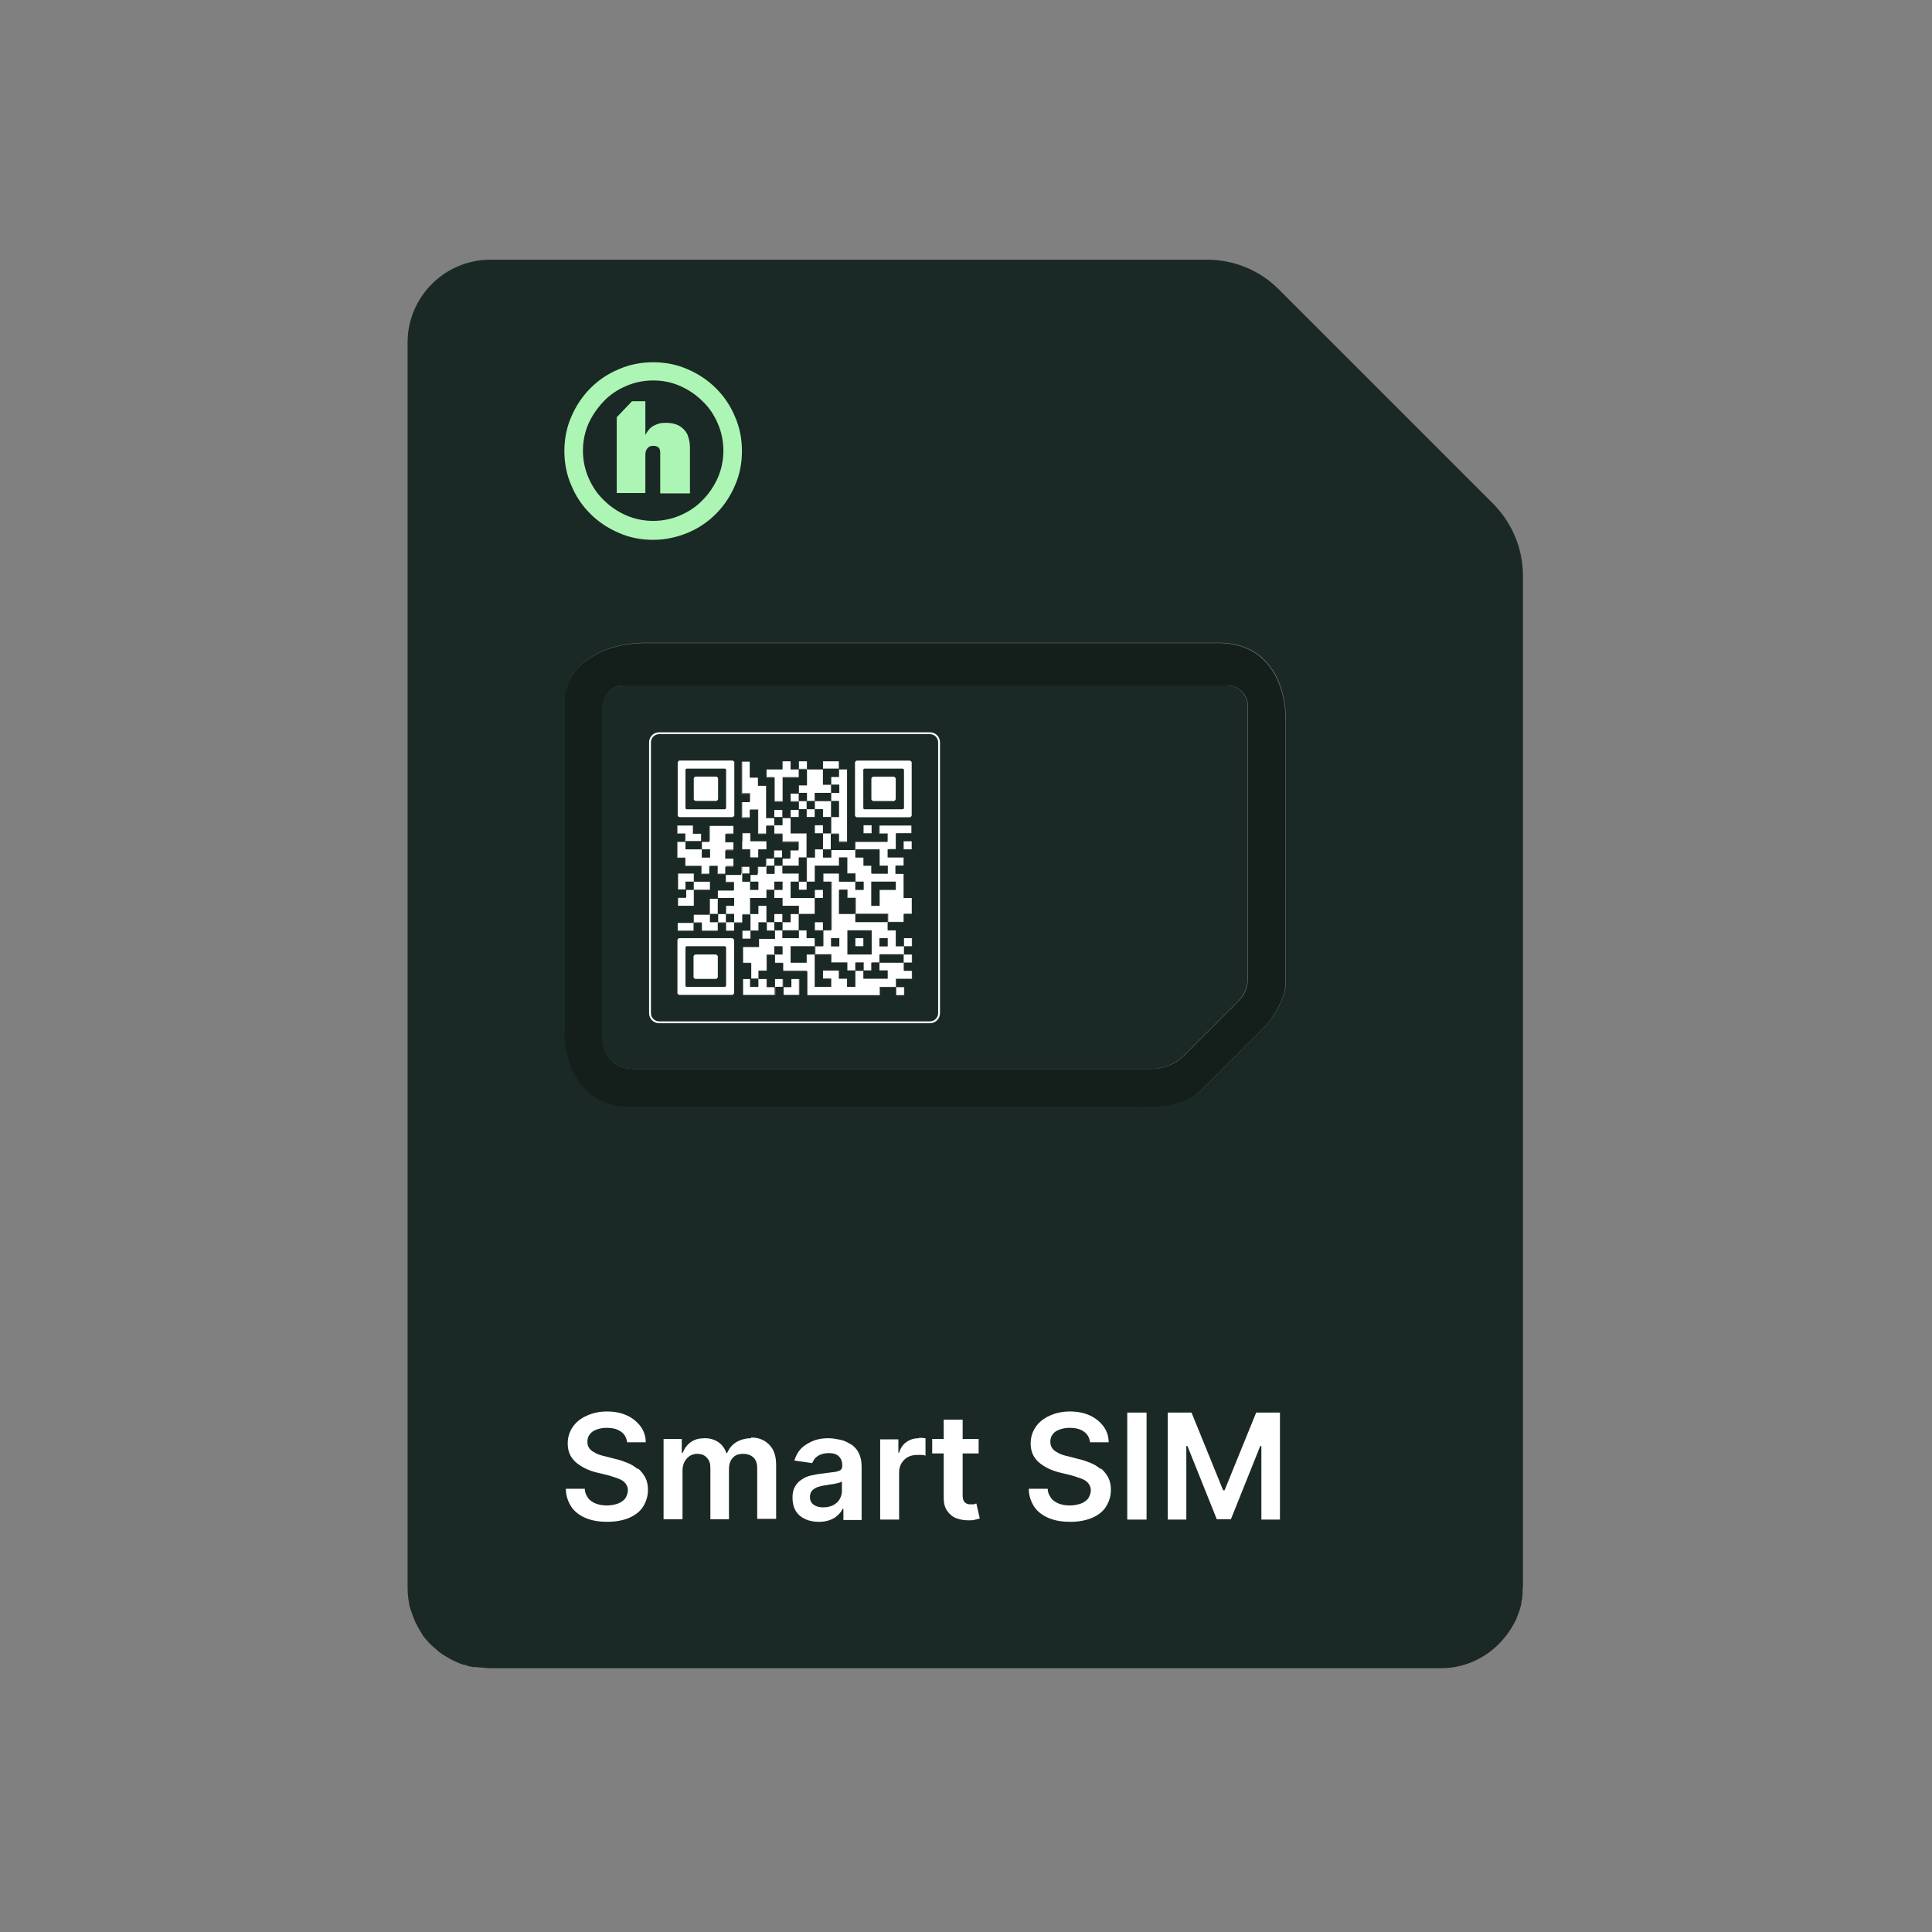<?xml version="1.0" encoding="UTF-8"?>
<svg id="Layer_1" data-name="Layer 1" xmlns="http://www.w3.org/2000/svg" viewBox="0 0 52 52">
  <rect x="0" y="0" width="52" height="52" fill="#808080" stroke="none"/>
  <defs>
    <style>
      .cls-1 {
        fill: #1a2925;
      }

      .cls-2 {
        fill: #fff;
      }

      .cls-3 {
        fill: #adf5b4;
      }

      .cls-4 {
        fill: #141f1c;
      }
    </style>
  </defs>
  <path class="cls-1" d="M13.2,6.99c-1.23,0-2.23,1-2.23,2.23v33.48c0,.15.01.3.04.45,0,.05.02.11.04.16,0,.02.01.04.02.06.02.06.04.13.07.19,0,.02.01.03.02.05.01.04.03.07.05.11.02.04.05.09.07.13s.05.08.08.13c0,.01.02.03.03.05,0,.01.02.03.03.04.02.03.04.05.07.08.03.04.07.08.11.12.03.03.06.05.09.08.03.02.06.05.09.08.01.01.03.02.05.04.05.04.1.07.15.1.06.04.12.07.19.11.06.03.13.06.2.09.01,0,.03.01.05.02.02,0,.05.02.08.02.02,0,.04,0,.06.02.06.02.12.03.18.04.02,0,.03,0,.05,0,.03,0,.07,0,.11.01.09,0,.19.02.28.02h25.61c.6,0,1.15-.25,1.55-.65.19-.19.35-.42.47-.67.01-.03.02-.05.03-.08.05-.12.09-.24.11-.37,0-.03,0-.06.02-.09h0s0-.08.01-.11h0c0-.08,0-.16.01-.23V15.49c0-.72-.29-1.41-.79-1.92l-5.79-5.79c-.51-.51-1.2-.79-1.92-.79H13.2ZM34.6,23.77v2.76c0,.25-.25.79-.58,1.12s-1.53,1.53-1.73,1.73c-.49.49-1.38.41-2.2.41h-13.1c-1.24,0-1.79-.99-1.79-2.08v-8.83c0-.89.89-1.58,2.19-1.58h15.43c1.24,0,1.79.99,1.79,2.08v4.38h0Z"/>
  <path class="cls-1" d="M21.59,40.16s-.08.01-.12.02-.07.01-.1.01c-.07,0-.12.02-.18.04-.05.02-.09.05-.12.08-.03.04-.04.08-.04.14,0,.08.03.14.09.18s.13.06.22.06.16-.02.23-.05c.06-.04.11-.08.15-.14.04-.06.05-.12.05-.19v-.22s-.04.02-.07.03-.07.02-.11.03Z"/>
  <path class="cls-4" d="M34.6,23.77v-4.38c0-1.09-.55-2.08-1.79-2.08h-15.43c-1.3,0-2.19.69-2.19,1.58v8.83c0,1.09.55,2.08,1.79,2.08h13.1c.82,0,1.7.08,2.2-.41.2-.2,1.41-1.41,1.73-1.73s.58-.86.58-1.12v-2.76h0ZM33.59,26.32c0,.24-.09.47-.26.63l-1.46,1.46c-.23.23-.54.36-.87.36h-13.98c-.45,0-.8-.36-.8-.8v-8.95c0-.31.25-.57.57-.57h0s16.24,0,16.24,0c.31,0,.56.25.56.56v7.31Z"/>
  <polygon class="cls-2" points="21.28 20.47 21.06 20.47 21.06 20.69 20.84 20.69 20.63 20.69 20.63 20.91 20.84 20.91 20.84 21.12 20.84 21.34 20.84 21.56 21.06 21.56 21.06 21.34 21.06 21.12 21.06 20.91 21.28 20.91 21.5 20.91 21.5 20.69 21.28 20.69 21.28 20.47"/>
  <rect class="cls-2" x="21.5" y="20.47" width=".22" height=".22"/>
  <polygon class="cls-2" points="22.58 20.69 22.58 20.47 22.37 20.47 22.15 20.47 22.15 20.69 22.37 20.69 22.58 20.69"/>
  <polygon class="cls-2" points="22.37 20.91 22.37 21.12 22.58 21.12 22.58 21.34 22.37 21.34 22.37 21.56 22.58 21.56 22.58 21.78 22.58 21.99 22.37 21.99 22.37 22.21 22.37 22.43 22.58 22.43 22.58 22.64 22.8 22.64 22.8 22.43 22.8 22.21 22.8 21.99 22.8 21.78 22.8 21.56 22.8 21.34 22.8 21.12 22.8 20.91 22.8 20.69 22.58 20.69 22.58 20.91 22.37 20.91"/>
  <rect class="cls-2" x="21.28" y="21.34" width=".22" height=".22"/>
  <polygon class="cls-2" points="21.71 21.56 21.93 21.56 21.93 21.34 22.15 21.34 22.37 21.34 22.37 21.12 22.15 21.12 22.15 20.91 22.15 20.69 21.93 20.69 21.71 20.69 21.71 20.91 21.71 21.12 21.5 21.12 21.5 21.34 21.71 21.34 21.71 21.56"/>
  <rect class="cls-2" x="21.5" y="21.56" width=".22" height=".22"/>
  <polygon class="cls-2" points="22.37 21.56 22.15 21.56 21.93 21.56 21.93 21.78 22.15 21.78 22.15 21.99 22.37 21.99 22.37 21.78 22.37 21.56"/>
  <rect class="cls-2" x="20.84" y="21.78" width=".22" height=".22"/>
  <rect class="cls-2" x="21.28" y="21.78" width=".22" height=".22"/>
  <rect class="cls-2" x="21.71" y="21.78" width=".22" height=".22"/>
  <polygon class="cls-2" points="20.63 21.99 20.63 21.78 20.63 21.56 20.63 21.34 20.63 21.12 20.41 21.12 20.41 20.91 20.19 20.91 20.19 20.69 20.19 20.47 19.98 20.47 19.98 20.69 19.98 20.91 19.98 21.12 19.98 21.34 20.19 21.34 20.19 21.56 19.98 21.56 19.98 21.78 19.98 21.99 20.19 21.99 20.19 21.78 20.41 21.78 20.41 21.99 20.41 22.21 20.41 22.43 20.63 22.43 20.63 22.21 20.84 22.21 20.84 21.99 20.63 21.99"/>
  <rect class="cls-2" x="21.93" y="22.21" width=".22" height=".22"/>
  <rect class="cls-2" x="23.24" y="22.21" width=".22" height=".22"/>
  <path class="cls-2" d="M24.11,22.21h-.43v.22h.22v.22h-.87v.22h.65v.43h.22v.22h-.43v-.22h-.22v-.22h-.22v-.22h-.65v.22h-.22v-.22h-.22v.22h-.22v.65h.22v-.43h.65v-.22h.22v.43h.22v.22h.22v.22h-.22v-.22h-.43v-.22h-.43v.22h.22v1.3h-.22v.43h-.22v.22h.43v.22h.43v.22h.22v-.22h.22v.22h.22v-.22h.22v-.22h.65v-.22h-.22v-.43h-.22v-.22h-.87v-.22h-.43v-.65h.22v.22h.22v.43h.87v.22h.43v-.22h.22v-.43h-.22v-.65h-.22v-.22h.22v-.22h-.43v-.22h.22v-.43h.43v-.22h-.43ZM22.37,25.25h.22v.22h-.22v-.22ZM23.89,25.47h-.22v-.22h.22v.22ZM23.24,25.04h.22v.65h-.65v-.65h.43ZM24.11,23.95h-.43v.43h-.22v-.65h.65v.22Z"/>
  <polygon class="cls-2" points="18.89 22.64 18.89 22.43 18.67 22.43 18.67 22.21 18.45 22.21 18.24 22.21 18.24 22.43 18.45 22.43 18.45 22.64 18.67 22.64 18.89 22.64"/>
  <polygon class="cls-2" points="22.15 22.64 22.15 22.86 22.37 22.86 22.37 22.64 22.37 22.43 22.15 22.43 22.15 22.64"/>
  <rect class="cls-2" x="24.32" y="22.64" width=".22" height=".22"/>
  <polygon class="cls-2" points="20.19 23.08 20.41 23.08 20.41 22.86 20.63 22.86 20.63 22.64 20.41 22.64 20.19 22.64 20.19 22.43 19.98 22.43 19.98 22.64 19.98 22.86 20.19 22.86 20.19 23.08"/>
  <rect class="cls-2" x="20.84" y="22.86" width=".22" height=".22"/>
  <polygon class="cls-2" points="19.76 23.3 19.76 23.08 19.54 23.08 19.54 22.86 19.76 22.86 19.76 22.64 19.54 22.64 19.54 22.43 19.76 22.43 19.76 22.21 19.54 22.21 19.32 22.21 19.11 22.21 19.11 22.43 19.11 22.64 18.89 22.64 18.89 22.86 19.11 22.86 19.11 23.08 18.89 23.08 18.89 22.86 18.67 22.86 18.45 22.86 18.45 22.64 18.24 22.64 18.24 22.86 18.24 23.08 18.45 23.08 18.45 23.3 18.67 23.3 18.89 23.3 18.89 23.51 19.11 23.51 19.11 23.3 19.32 23.3 19.32 23.51 19.54 23.51 19.54 23.3 19.76 23.3"/>
  <rect class="cls-2" x="20.63" y="23.08" width=".22" height=".22"/>
  <polygon class="cls-2" points="21.28 23.3 21.5 23.3 21.5 23.08 21.71 23.08 21.71 22.86 21.71 22.64 21.71 22.43 21.5 22.43 21.28 22.43 21.28 22.21 21.28 21.99 21.06 21.99 21.06 22.21 20.84 22.21 20.84 22.43 21.06 22.43 21.06 22.64 21.28 22.64 21.5 22.64 21.5 22.86 21.28 22.86 21.28 23.08 21.06 23.08 21.06 23.3 21.28 23.3"/>
  <rect class="cls-2" x="19.98" y="23.3" width=".22" height=".22"/>
  <polygon class="cls-2" points="18.45 23.51 18.24 23.51 18.24 23.73 18.24 23.95 18.45 23.95 18.45 23.73 18.67 23.73 18.67 23.51 18.45 23.51"/>
  <polygon class="cls-2" points="18.89 23.95 19.11 23.95 19.11 23.73 18.89 23.73 18.67 23.73 18.67 23.95 18.89 23.95"/>
  <rect class="cls-2" x="21.5" y="23.73" width=".22" height=".22"/>
  <polygon class="cls-2" points="18.45 24.17 18.24 24.17 18.24 24.38 18.45 24.38 18.67 24.38 18.67 24.17 18.67 23.95 18.45 23.95 18.45 24.17"/>
  <rect class="cls-2" x="21.93" y="23.95" width=".22" height=".22"/>
  <polygon class="cls-2" points="20.19 24.17 20.41 24.17 20.63 24.17 20.63 23.95 20.84 23.95 20.84 23.73 21.06 23.73 21.06 23.95 20.84 23.95 20.84 24.17 21.06 24.17 21.06 24.38 21.28 24.38 21.5 24.38 21.5 24.6 21.71 24.6 21.93 24.6 21.93 24.38 21.93 24.17 21.71 24.17 21.5 24.17 21.28 24.17 21.28 23.95 21.28 23.73 21.5 23.73 21.5 23.51 21.28 23.51 21.06 23.51 21.06 23.3 20.84 23.3 20.84 23.51 20.63 23.51 20.63 23.3 20.41 23.3 20.41 23.51 20.19 23.51 20.19 23.73 20.41 23.73 20.41 23.95 20.19 23.95 20.19 23.73 19.98 23.73 19.98 23.51 19.76 23.51 19.54 23.51 19.54 23.73 19.76 23.73 19.76 23.95 19.54 23.95 19.32 23.95 19.32 24.17 19.54 24.17 19.76 24.17 19.76 24.38 19.54 24.38 19.54 24.6 19.76 24.6 19.76 24.82 19.98 24.82 19.98 24.6 20.19 24.6 20.19 24.38 20.19 24.17"/>
  <polygon class="cls-2" points="19.32 24.38 19.32 24.17 19.11 24.17 19.11 24.38 19.11 24.6 19.32 24.6 19.32 24.38"/>
  <polygon class="cls-2" points="20.63 24.38 20.41 24.38 20.41 24.6 20.19 24.6 20.19 24.82 20.19 25.04 20.41 25.04 20.41 24.82 20.63 24.82 20.63 24.6 20.63 24.38"/>
  <polygon class="cls-2" points="19.11 24.6 18.89 24.6 18.67 24.6 18.67 24.82 18.89 24.82 18.89 25.04 19.11 25.04 19.32 25.04 19.32 24.82 19.11 24.82 19.11 24.6"/>
  <rect class="cls-2" x="19.32" y="24.6" width=".22" height=".22"/>
  <rect class="cls-2" x="20.84" y="24.6" width=".22" height=".22"/>
  <polygon class="cls-2" points="21.5 24.6 21.28 24.6 21.28 24.82 21.06 24.82 21.06 25.04 21.28 25.04 21.5 25.04 21.5 24.82 21.5 24.6"/>
  <polygon class="cls-2" points="18.24 24.82 18.24 25.04 18.45 25.04 18.67 25.04 18.67 24.82 18.45 24.82 18.24 24.82"/>
  <rect class="cls-2" x="19.54" y="24.82" width=".22" height=".22"/>
  <rect class="cls-2" x="20.63" y="24.82" width=".22" height=".22"/>
  <rect class="cls-2" x="21.93" y="24.82" width=".22" height=".22"/>
  <rect class="cls-2" x="19.98" y="25.04" width=".22" height=".22"/>
  <rect class="cls-2" x="23.02" y="25.25" width=".22" height=".22"/>
  <rect class="cls-2" x="24.32" y="25.25" width=".22" height=".22"/>
  <rect class="cls-2" x="24.32" y="25.69" width=".22" height=".22"/>
  <polygon class="cls-2" points="23.89 25.91 23.67 25.91 23.67 26.12 23.89 26.12 23.89 26.34 23.67 26.34 23.45 26.34 23.24 26.34 23.24 26.12 23.02 26.12 23.02 26.34 23.02 26.56 22.8 26.56 22.8 26.34 22.58 26.34 22.58 26.12 22.37 26.12 22.15 26.12 22.15 26.34 22.37 26.34 22.37 26.56 22.15 26.56 21.93 26.56 21.93 26.34 21.93 26.12 21.93 25.91 21.93 25.69 21.71 25.69 21.71 25.91 21.5 25.91 21.28 25.91 21.28 25.69 21.28 25.47 21.5 25.47 21.71 25.47 21.93 25.47 21.93 25.25 21.71 25.25 21.71 25.04 21.5 25.04 21.5 25.25 21.28 25.25 21.06 25.25 21.06 25.04 20.84 25.04 20.84 25.25 20.63 25.25 20.41 25.25 20.41 25.47 20.19 25.47 19.98 25.47 19.98 25.69 19.98 25.91 20.19 25.91 20.19 26.12 20.19 26.34 20.41 26.34 20.41 26.12 20.63 26.12 20.63 25.91 20.63 25.69 20.84 25.69 20.84 25.47 21.06 25.47 21.06 25.69 20.84 25.69 20.84 25.91 21.06 25.91 21.06 26.12 21.28 26.12 21.5 26.12 21.71 26.12 21.71 26.34 21.71 26.56 21.71 26.78 21.93 26.78 22.15 26.78 22.37 26.78 22.58 26.78 22.8 26.78 23.02 26.78 23.24 26.78 23.45 26.78 23.67 26.78 23.67 26.56 23.89 26.56 24.11 26.56 24.11 26.34 24.32 26.34 24.54 26.34 24.54 26.12 24.32 26.12 24.32 25.91 24.11 25.91 23.89 25.91"/>
  <rect class="cls-2" x="20.84" y="26.34" width=".22" height=".22"/>
  <polygon class="cls-2" points="20.19 26.56 20.19 26.34 19.98 26.34 19.98 26.56 19.98 26.78 20.19 26.78 20.41 26.78 20.63 26.78 20.84 26.78 20.84 26.56 20.63 26.56 20.63 26.34 20.41 26.34 20.41 26.56 20.19 26.56"/>
  <polygon class="cls-2" points="21.28 26.78 21.5 26.78 21.5 26.56 21.5 26.34 21.28 26.34 21.28 26.56 21.06 26.56 21.06 26.78 21.28 26.78"/>
  <rect class="cls-2" x="24.11" y="26.56" width=".22" height=".22"/>
  <path class="cls-2" d="M18.28,21.99h1.43s.05-.02.05-.05v-1.43s-.02-.05-.05-.05h-1.43s-.05.02-.05.05v1.43s.02.05.05.05ZM18.45,21.56v-.84s.01-.03.03-.03h1.03s.03.01.03.03v1.03s-.01.03-.03.03h-1.03s-.03-.01-.03-.03v-.19Z"/>
  <path class="cls-2" d="M18.72,21.56h.56s.05-.02.05-.05v-.56s-.02-.05-.05-.05h-.56s-.05.02-.05.05v.56s.02.05.05.05Z"/>
  <path class="cls-2" d="M24.49,20.47h-1.43s-.05.02-.05.05v1.43s.02.05.05.05h1.43s.05-.02.05-.05v-1.43s-.02-.05-.05-.05ZM24.32,20.91v.84s-.01.03-.03.03h-1.03s-.03-.01-.03-.03v-1.03s.01-.03.03-.03h1.03s.03.01.03.03v.19Z"/>
  <path class="cls-2" d="M24.06,20.91h-.56s-.05.02-.05.05v.56s.02.05.05.05h.56s.05-.02.05-.05v-.56s-.02-.05-.05-.05Z"/>
  <path class="cls-2" d="M19.71,25.25h-1.43s-.05.02-.05.05v1.43s.02.05.05.05h1.43s.05-.02.05-.05v-1.43s-.02-.05-.05-.05ZM19.54,25.69v.84s-.01.03-.03.03h-1.03s-.03-.01-.03-.03v-1.03s.01-.03.03-.03h1.03s.03.01.03.03v.19Z"/>
  <path class="cls-2" d="M19.28,25.69h-.56s-.05.02-.05.05v.56s.02.05.05.05h.56s.05-.02.05-.05v-.56s-.02-.05-.05-.05Z"/>
  <rect class="cls-1" x="21.71" y="21.56" width=".22" height=".22"/>
  <polygon class="cls-1" points="21.5 23.3 21.28 23.3 21.06 23.3 21.06 23.51 21.28 23.51 21.5 23.51 21.5 23.73 21.71 23.73 21.71 23.51 21.71 23.3 21.71 23.08 21.5 23.08 21.5 23.3"/>
  <rect class="cls-1" x="22.37" y="21.12" width=".22" height=".22"/>
  <polygon class="cls-1" points="21.06 25.04 21.06 25.25 21.28 25.25 21.5 25.25 21.5 25.04 21.28 25.04 21.06 25.04"/>
  <polygon class="cls-1" points="22.37 21.56 22.37 21.34 22.15 21.34 21.93 21.34 21.93 21.56 22.15 21.56 22.37 21.56"/>
  <rect class="cls-1" x="20.63" y="23.3" width=".22" height=".22"/>
  <polygon class="cls-1" points="21.5 23.95 21.5 23.73 21.28 23.73 21.28 23.95 21.28 24.17 21.5 24.17 21.71 24.17 21.93 24.17 21.93 23.95 22.15 23.95 22.15 24.17 21.93 24.17 21.93 24.38 21.93 24.6 21.71 24.6 21.5 24.6 21.5 24.82 21.5 25.04 21.71 25.04 21.71 25.25 21.93 25.25 21.93 25.47 22.15 25.47 22.15 25.25 22.15 25.04 21.93 25.04 21.93 24.82 22.15 24.82 22.15 25.04 22.37 25.04 22.37 24.82 22.37 24.6 22.37 24.38 22.37 24.17 22.37 23.95 22.37 23.73 22.15 23.73 22.15 23.51 22.37 23.51 22.58 23.51 22.58 23.73 22.8 23.73 23.02 23.73 23.02 23.51 22.8 23.51 22.8 23.3 22.8 23.08 22.58 23.08 22.58 23.3 22.37 23.3 22.15 23.3 21.93 23.3 21.93 23.51 21.93 23.73 21.71 23.73 21.71 23.95 21.5 23.95"/>
  <rect class="cls-1" x="20.84" y="21.99" width=".22" height=".22"/>
  <rect class="cls-1" x="20.84" y="23.08" width=".22" height=".22"/>
  <polygon class="cls-1" points="22.58 21.78 22.58 21.56 22.37 21.56 22.37 21.78 22.37 21.99 22.58 21.99 22.58 21.78"/>
  <polygon class="cls-1" points="21.28 22.43 21.5 22.43 21.71 22.43 21.71 22.64 21.71 22.86 21.71 23.08 21.93 23.08 21.93 22.86 22.15 22.86 22.15 22.64 22.15 22.43 21.93 22.43 21.93 22.21 22.15 22.21 22.15 22.43 22.37 22.43 22.37 22.21 22.37 21.99 22.15 21.99 22.15 21.78 21.93 21.78 21.93 21.99 21.71 21.99 21.71 21.78 21.5 21.78 21.5 21.99 21.28 21.99 21.28 22.21 21.28 22.43"/>
  <rect class="cls-1" x="21.5" y="21.34" width=".22" height=".22"/>
  <polygon class="cls-1" points="22.15 21.12 22.37 21.12 22.37 20.91 22.58 20.91 22.58 20.69 22.37 20.69 22.15 20.69 22.15 20.91 22.15 21.12"/>
  <rect class="cls-1" x="18.45" y="23.73" width=".22" height=".22"/>
  <rect class="cls-1" x="18.89" y="22.86" width=".22" height=".22"/>
  <rect class="cls-1" x="20.19" y="26.34" width=".22" height=".22"/>
  <polygon class="cls-1" points="18.67 22.86 18.89 22.86 18.89 22.64 18.67 22.64 18.45 22.64 18.45 22.86 18.67 22.86"/>
  <polygon class="cls-1" points="23.24 23.08 23.24 23.3 23.45 23.3 23.45 23.51 23.67 23.51 23.89 23.51 23.89 23.3 23.67 23.3 23.67 23.08 23.67 22.86 23.45 22.86 23.24 22.86 23.02 22.86 23.02 23.08 23.24 23.08"/>
  <path class="cls-1" d="M18.48,21.78h1.03s.03-.01.03-.03v-1.03s-.01-.03-.03-.03h-1.03s-.03.01-.03.03v1.03s.01.03.03.03ZM18.67,21.34v-.39s.02-.05.05-.05h.56s.05.02.05.05v.56s-.02.05-.05.05h-.56s-.05-.02-.05-.05v-.17Z"/>
  <rect class="cls-1" x="20.84" y="23.73" width=".22" height=".22"/>
  <rect class="cls-1" x="20.19" y="23.73" width=".22" height=".22"/>
  <path class="cls-1" d="M19.51,25.47h-1.03s-.03.01-.03.03v1.03s.01.03.03.03h1.03s.03-.01.03-.03v-1.03s-.01-.03-.03-.03ZM19.32,25.91v.39s-.02.05-.05.05h-.56s-.05-.02-.05-.05v-.56s.02-.05.05-.05h.56s.05.02.05.05v.17Z"/>
  <polygon class="cls-1" points="21.93 26.12 21.93 26.34 21.93 26.56 22.15 26.56 22.37 26.56 22.37 26.34 22.15 26.34 22.15 26.12 22.37 26.12 22.58 26.12 22.58 26.34 22.8 26.34 22.8 26.56 23.02 26.56 23.02 26.34 23.02 26.12 22.8 26.12 22.8 25.91 22.58 25.91 22.37 25.91 22.37 25.69 22.15 25.69 21.93 25.69 21.93 25.91 21.93 26.12"/>
  <polygon class="cls-1" points="21.5 25.47 21.28 25.47 21.28 25.69 21.28 25.91 21.5 25.91 21.71 25.91 21.71 25.69 21.93 25.69 21.93 25.47 21.71 25.47 21.5 25.47"/>
  <rect class="cls-1" x="22.15" y="22.86" width=".22" height=".22"/>
  <polygon class="cls-1" points="23.45 26.34 23.67 26.34 23.89 26.34 23.89 26.12 23.67 26.12 23.67 25.91 23.45 25.91 23.45 26.12 23.24 26.12 23.24 26.34 23.45 26.34"/>
  <rect class="cls-1" x="23.02" y="25.91" width=".22" height=".22"/>
  <rect class="cls-1" x="23.02" y="23.73" width=".22" height=".22"/>
  <rect class="cls-1" x="20.84" y="24.82" width=".22" height=".22"/>
  <path class="cls-1" d="M23.24,25.69h.22v-.65h-.65v.65h.43ZM23.02,25.25h.22v.22h-.22v-.22Z"/>
  <rect class="cls-1" x="19.11" y="24.6" width=".22" height=".22"/>
  <rect class="cls-1" x="23.67" y="25.25" width=".22" height=".22"/>
  <polygon class="cls-1" points="23.89 25.69 23.67 25.69 23.67 25.91 23.89 25.91 24.11 25.91 24.32 25.91 24.32 25.69 24.11 25.69 23.89 25.69"/>
  <polygon class="cls-1" points="23.67 23.73 23.45 23.73 23.45 23.95 23.45 24.17 23.45 24.38 23.67 24.38 23.67 24.17 23.67 23.95 23.89 23.95 24.11 23.95 24.11 23.73 23.89 23.73 23.67 23.73"/>
  <rect class="cls-1" x="19.54" y="24.6" width=".22" height=".22"/>
  <rect class="cls-1" x="22.37" y="25.25" width=".22" height=".22"/>
  <polygon class="cls-1" points="20.84 24.6 21.06 24.6 21.06 24.82 21.28 24.82 21.28 24.6 21.5 24.6 21.5 24.38 21.28 24.38 21.06 24.38 21.06 24.17 20.84 24.17 20.84 23.95 20.63 23.95 20.63 24.17 20.41 24.17 20.19 24.17 20.19 24.38 20.19 24.6 20.41 24.6 20.41 24.38 20.63 24.38 20.63 24.6 20.63 24.82 20.84 24.82 20.84 24.6"/>
  <path class="cls-1" d="M24.3,20.69h-1.03s-.03.01-.03.03v1.03s.01.03.03.03h1.03s.03-.01.03-.03v-1.03s-.01-.03-.03-.03ZM24.11,21.12v.39s-.02.05-.05.05h-.56s-.05-.02-.05-.05v-.56s.02-.05.05-.05h.56s.05.02.05.05v.17Z"/>
  <rect class="cls-1" x="20.84" y="25.47" width=".22" height=".22"/>
  <rect class="cls-1" x="19.98" y="23.51" width=".22" height=".22"/>
  <polygon class="cls-1" points="19.32 24.6 19.54 24.6 19.54 24.38 19.76 24.38 19.76 24.17 19.54 24.17 19.32 24.17 19.32 24.38 19.32 24.6"/>
  <polygon class="cls-1" points="23.67 24.6 23.45 24.6 23.24 24.6 23.02 24.6 23.02 24.82 23.24 24.82 23.45 24.82 23.67 24.82 23.89 24.82 23.89 24.6 23.67 24.6"/>
  <path class="cls-1" d="M33.03,18.45h-16.25c-.31,0-.57.25-.57.57v8.95c0,.44.36.8.8.8h13.98c.32,0,.64-.13.87-.36l1.46-1.46c.17-.17.26-.39.26-.63v-7.31c0-.31-.25-.56-.56-.56ZM19.98,22.64v-.22h.22v.22h.43v.22h-.22v.22h-.22v-.22h-.22v-.22ZM18.24,21.78v-1.26s.02-.05.05-.05h1.43s.05.02.05.05v1.43s-.02.05-.05.05h-1.43s-.05-.02-.05-.05v-.17ZM18.89,23.73h.22v.22h-.43v.43h-.43v-.22h.22v-.22h-.22v-.43h.43v.22h.22ZM19.76,25.47v1.26s-.02.05-.05.05h-1.43s-.05-.02-.05-.05v-1.43s.02-.05.05-.05h1.43s.05.02.05.05v.17ZM24.54,22.86h-.22v-.22h.22v.22ZM24.54,22.43h-.43v.43h-.22v.22h.43v.22h-.22v.22h.22v.65h.22v.43h-.22v.22h-.43v.22h.22v.43h.22v-.22h.22v.22h-.22v.22h.22v.22h-.22v.22h.22v.22h-.43v.22h.22v.22h-.22v-.22h-.43v.22h-1.96v-.65h-.65v-.22h-.22v-.22h-.22v.43h-.22v.22h.22v.22h.22v-.22h.22v.22h.22v-.22h.22v.43h-.43v-.22h-.22v.22h-.87v-.43h.22v-.43h-.22v-.43h.43v-.22h.43v-.22h-.22v-.22h-.22v.22h-.22v.22h-.22v-.22h.22v-.43h-.22v.22h-.22v.22h-.22v-.22h-.22v.22h-.43v-.22h-.22v.22h-.43v-.22h.43v-.22h.43v-.43h.22v-.22h.43v-.22h-.22v-.22h-.22v-.22h-.22v.22h-.22v-.22h-.43v-.22h-.22v-.43h.22v-.22h-.22v-.22h.43v.22h.22v.22h.22v-.43h.65v.22h-.22v.22h.22v.22h-.22v.22h.22v.22h-.22v.22h.43v-.22h.22v.22h.22v-.22h.22v-.22h.22v-.22h.22v.22h.22v-.22h.22v-.22h-.43v-.22h-.22v-.22h-.22v.22h-.22v-.65h-.22v.22h-.22v-.43h.22v-.22h-.22v-.87h.22v.43h.22v.22h.22v.87h.22v-.22h.22v.22h.22v-.22h.22v-.22h-.22v-.22h.22v-.22h.22v-.43h-.22v.22h-.43v.65h-.22v-.65h-.22v-.22h.43v-.22h.22v.22h.22v-.22h.22v.22h.43v-.22h.43v.22h.22v1.96h-.22v-.22h-.22v.43h.65v-.22h.87v-.22h-.22v-.22h.87v.22ZM23.24,22.43v-.22h.22v.22h-.22ZM24.54,20.69v1.26s-.02.05-.05.05h-1.43s-.05-.02-.05-.05v-1.43s.02-.05.05-.05h1.43s.05.02.05.05v.17Z"/>
  <polygon class="cls-1" points="23.02 24.17 22.8 24.17 22.8 23.95 22.58 23.95 22.58 24.17 22.58 24.38 22.58 24.6 22.8 24.6 23.02 24.6 23.02 24.38 23.02 24.17"/>
  <path class="cls-2" d="M25.03,27.54h-7.29c-.15,0-.27-.12-.27-.27v-7.29c0-.15.12-.27.27-.27h7.29c.15,0,.27.12.27.27v7.29c0,.15-.12.27-.27.27ZM17.74,19.76c-.12,0-.22.1-.22.22v7.29c0,.12.1.22.22.22h7.29c.12,0,.22-.1.22-.22v-7.29c0-.12-.1-.22-.22-.22h-7.29Z"/>
  <path class="cls-1" d="M21.59,40.16s-.08.01-.12.02-.07.01-.1.01c-.07,0-.12.02-.18.04-.05.02-.09.05-.12.08-.03.04-.04.08-.04.14,0,.08.03.14.09.18s.13.06.22.06.16-.02.23-.05c.06-.04.11-.08.15-.14.04-.06.05-.12.05-.19v-.22s-.04.02-.07.03-.07.02-.11.03Z"/>
  <path class="cls-3" d="M18.57,12.04c0-.13-.03-.25-.07-.35-.05-.1-.13-.18-.22-.23s-.21-.08-.34-.08-.19.01-.26.04c-.05.02-.1.04-.15.08-.1.08-.16.21-.16.21v-.91h-.36l-.41.43v2.04h.77v-1.03c0-.08.02-.14.07-.19.04-.04.09-.05.15-.05s.11.02.14.05c.03.03.04.08.04.15v1.08h.8v-1.24"/>
  <path class="cls-3" d="M17.58,14.53c-.32,0-.64-.06-.93-.19-.28-.12-.54-.29-.76-.51-.22-.22-.39-.47-.51-.76-.13-.29-.19-.61-.19-.93s.06-.64.19-.93c.12-.28.29-.54.51-.76s.47-.39.76-.51c.29-.13.61-.19.93-.19s.64.06.93.19c.28.12.54.29.76.51s.39.47.51.76c.13.29.19.61.19.93s-.06.64-.19.93c-.12.28-.29.54-.51.76-.22.22-.47.39-.76.51-.29.12-.6.19-.93.19ZM17.58,10.24c-.25,0-.5.05-.73.15-.23.1-.43.23-.6.41-.17.18-.31.38-.41.6-.1.23-.15.48-.15.73s.05.5.15.73c.1.23.23.43.41.6.18.18.38.31.6.41.23.1.48.15.73.15s.5-.05.73-.15c.23-.1.43-.23.6-.41.18-.18.31-.38.41-.6.1-.23.15-.48.15-.73s-.05-.5-.15-.73c-.1-.23-.23-.43-.41-.6-.18-.18-.38-.31-.6-.41-.23-.1-.47-.15-.73-.15Z"/>
  <g>
    <path class="cls-2" d="M17.15,39.53c-.08-.07-.17-.12-.27-.16-.1-.04-.21-.08-.31-.1l-.27-.07c-.06-.01-.12-.03-.18-.05s-.11-.05-.16-.08-.09-.07-.11-.11c-.03-.04-.04-.1-.04-.16,0-.07.02-.14.06-.19.04-.06.1-.1.18-.13s.17-.05.28-.05c.15,0,.28.03.38.1.1.07.15.16.17.29h.5c0-.16-.05-.31-.14-.43s-.21-.22-.36-.29c-.15-.07-.33-.11-.54-.11s-.38.04-.54.11c-.16.07-.29.17-.38.3-.09.13-.14.28-.14.45,0,.21.07.37.21.5.14.12.32.22.56.28l.33.08c.1.03.19.06.27.09.08.03.14.07.18.12.04.05.07.11.07.19,0,.08-.03.15-.07.22-.05.06-.12.11-.2.14-.09.03-.19.05-.3.05s-.21-.02-.29-.05-.16-.08-.21-.15c-.05-.07-.09-.15-.09-.25h-.51c0,.19.06.35.15.49.09.13.22.23.39.3s.36.1.58.1.43-.04.59-.11.29-.17.37-.3.13-.28.13-.45c0-.12-.02-.23-.07-.33-.05-.09-.11-.17-.19-.24Z"/>
    <path class="cls-2" d="M20.22,38.71c-.16,0-.29.04-.41.11-.11.07-.19.17-.24.29h-.02c-.04-.12-.11-.22-.21-.29-.1-.07-.22-.11-.37-.11s-.27.03-.37.1-.18.17-.22.29h-.03v-.37h-.49v2.16h.51v-1.31c0-.09.02-.17.05-.23.04-.07.08-.12.14-.16.06-.04.13-.06.2-.06.11,0,.2.03.26.1.07.07.1.16.1.27v1.39h.5v-1.35c0-.12.03-.22.1-.3.07-.08.16-.11.29-.11.1,0,.19.03.26.09.07.06.11.16.11.29v1.37h.51v-1.45c0-.24-.06-.42-.19-.55s-.29-.19-.49-.19Z"/>
    <path class="cls-2" d="M22.89,38.87c-.09-.06-.18-.1-.28-.12-.1-.02-.21-.04-.31-.04-.15,0-.29.02-.41.07s-.23.11-.32.2c-.09.09-.15.2-.19.33l.48.07c.03-.07.07-.14.15-.19.07-.05.17-.08.3-.08.12,0,.21.03.27.09.06.06.09.14.09.25h0c0,.06-.02.09-.05.12-.04.02-.09.04-.17.05-.08.01-.18.02-.31.04-.11.01-.21.03-.3.05-.1.02-.19.06-.26.11-.08.05-.14.11-.18.19-.05.08-.07.18-.07.3,0,.14.03.26.09.36.06.1.15.17.26.22.11.05.23.07.37.07.11,0,.21-.02.29-.05.08-.03.15-.07.21-.13.06-.05.1-.11.13-.17h.02v.3h.49v-1.45c0-.14-.03-.26-.08-.36s-.12-.17-.21-.23ZM22.66,40.13c0,.08-.02.15-.06.22-.04.07-.1.12-.17.16-.08.04-.16.06-.27.06s-.19-.02-.26-.07-.1-.12-.1-.21c0-.07.02-.12.05-.16.03-.04.08-.07.14-.1.06-.02.13-.04.2-.05.03,0,.07-.01.12-.02s.09-.01.14-.02.09-.02.13-.03.06-.02.08-.04v.25Z"/>
    <path class="cls-2" d="M24.73,38.71c-.12,0-.23.03-.33.1-.1.07-.16.16-.2.29h-.02v-.36h-.49v2.16h.51v-1.27c0-.09.02-.17.06-.24.04-.07.1-.13.17-.17.07-.04.16-.06.25-.06.04,0,.09,0,.13,0,.05,0,.08.01.1.02v-.47s-.05,0-.09-.01c-.04,0-.07,0-.09,0Z"/>
    <path class="cls-2" d="M26.23,40.49s-.06,0-.09,0c-.04,0-.08,0-.12-.02-.03-.01-.06-.04-.08-.07-.02-.04-.03-.09-.03-.16v-1.12h.43v-.39h-.43v-.52h-.51v.52h-.31v.39h.31v1.2c0,.14.03.25.09.34s.14.16.24.2c.1.04.22.06.34.06.07,0,.13,0,.18-.02.05-.01.09-.02.12-.03l-.09-.4s-.03,0-.06.01Z"/>
    <path class="cls-2" d="M29.61,39.53c-.08-.07-.17-.12-.27-.16-.1-.04-.21-.08-.31-.1l-.27-.07c-.06-.01-.12-.03-.18-.05s-.11-.05-.16-.08-.09-.07-.11-.11c-.03-.04-.04-.1-.04-.16,0-.07.02-.14.06-.19.04-.06.1-.1.18-.13s.17-.05.28-.05c.15,0,.28.03.38.1.1.07.15.16.17.29h.5c0-.16-.05-.31-.14-.43s-.21-.22-.36-.29c-.15-.07-.33-.11-.54-.11s-.38.04-.54.11c-.16.07-.29.17-.38.3-.09.13-.14.28-.14.45,0,.21.07.37.21.5.14.12.32.22.56.28l.33.08c.1.03.19.06.27.09.08.03.14.07.18.12.04.05.07.11.07.19,0,.08-.03.15-.07.22-.05.06-.12.11-.2.14-.09.03-.19.05-.3.05s-.21-.02-.29-.05-.16-.08-.21-.15c-.05-.07-.09-.15-.09-.25h-.51c0,.19.06.35.15.49.09.13.22.23.39.3s.36.1.58.1.43-.04.59-.11.29-.17.37-.3.13-.28.13-.45c0-.12-.02-.23-.07-.33-.05-.09-.11-.17-.19-.24Z"/>
    <rect class="cls-2" x="30.34" y="38.02" width=".52" height="2.88"/>
    <polygon class="cls-2" points="33.81 38.02 32.96 40.11 32.92 40.11 32.07 38.02 31.43 38.02 31.43 40.9 31.93 40.9 31.93 38.92 31.96 38.92 32.75 40.89 33.13 40.89 33.92 38.92 33.95 38.92 33.95 40.9 34.45 40.9 34.45 38.02 33.81 38.02"/>
  </g>
</svg>